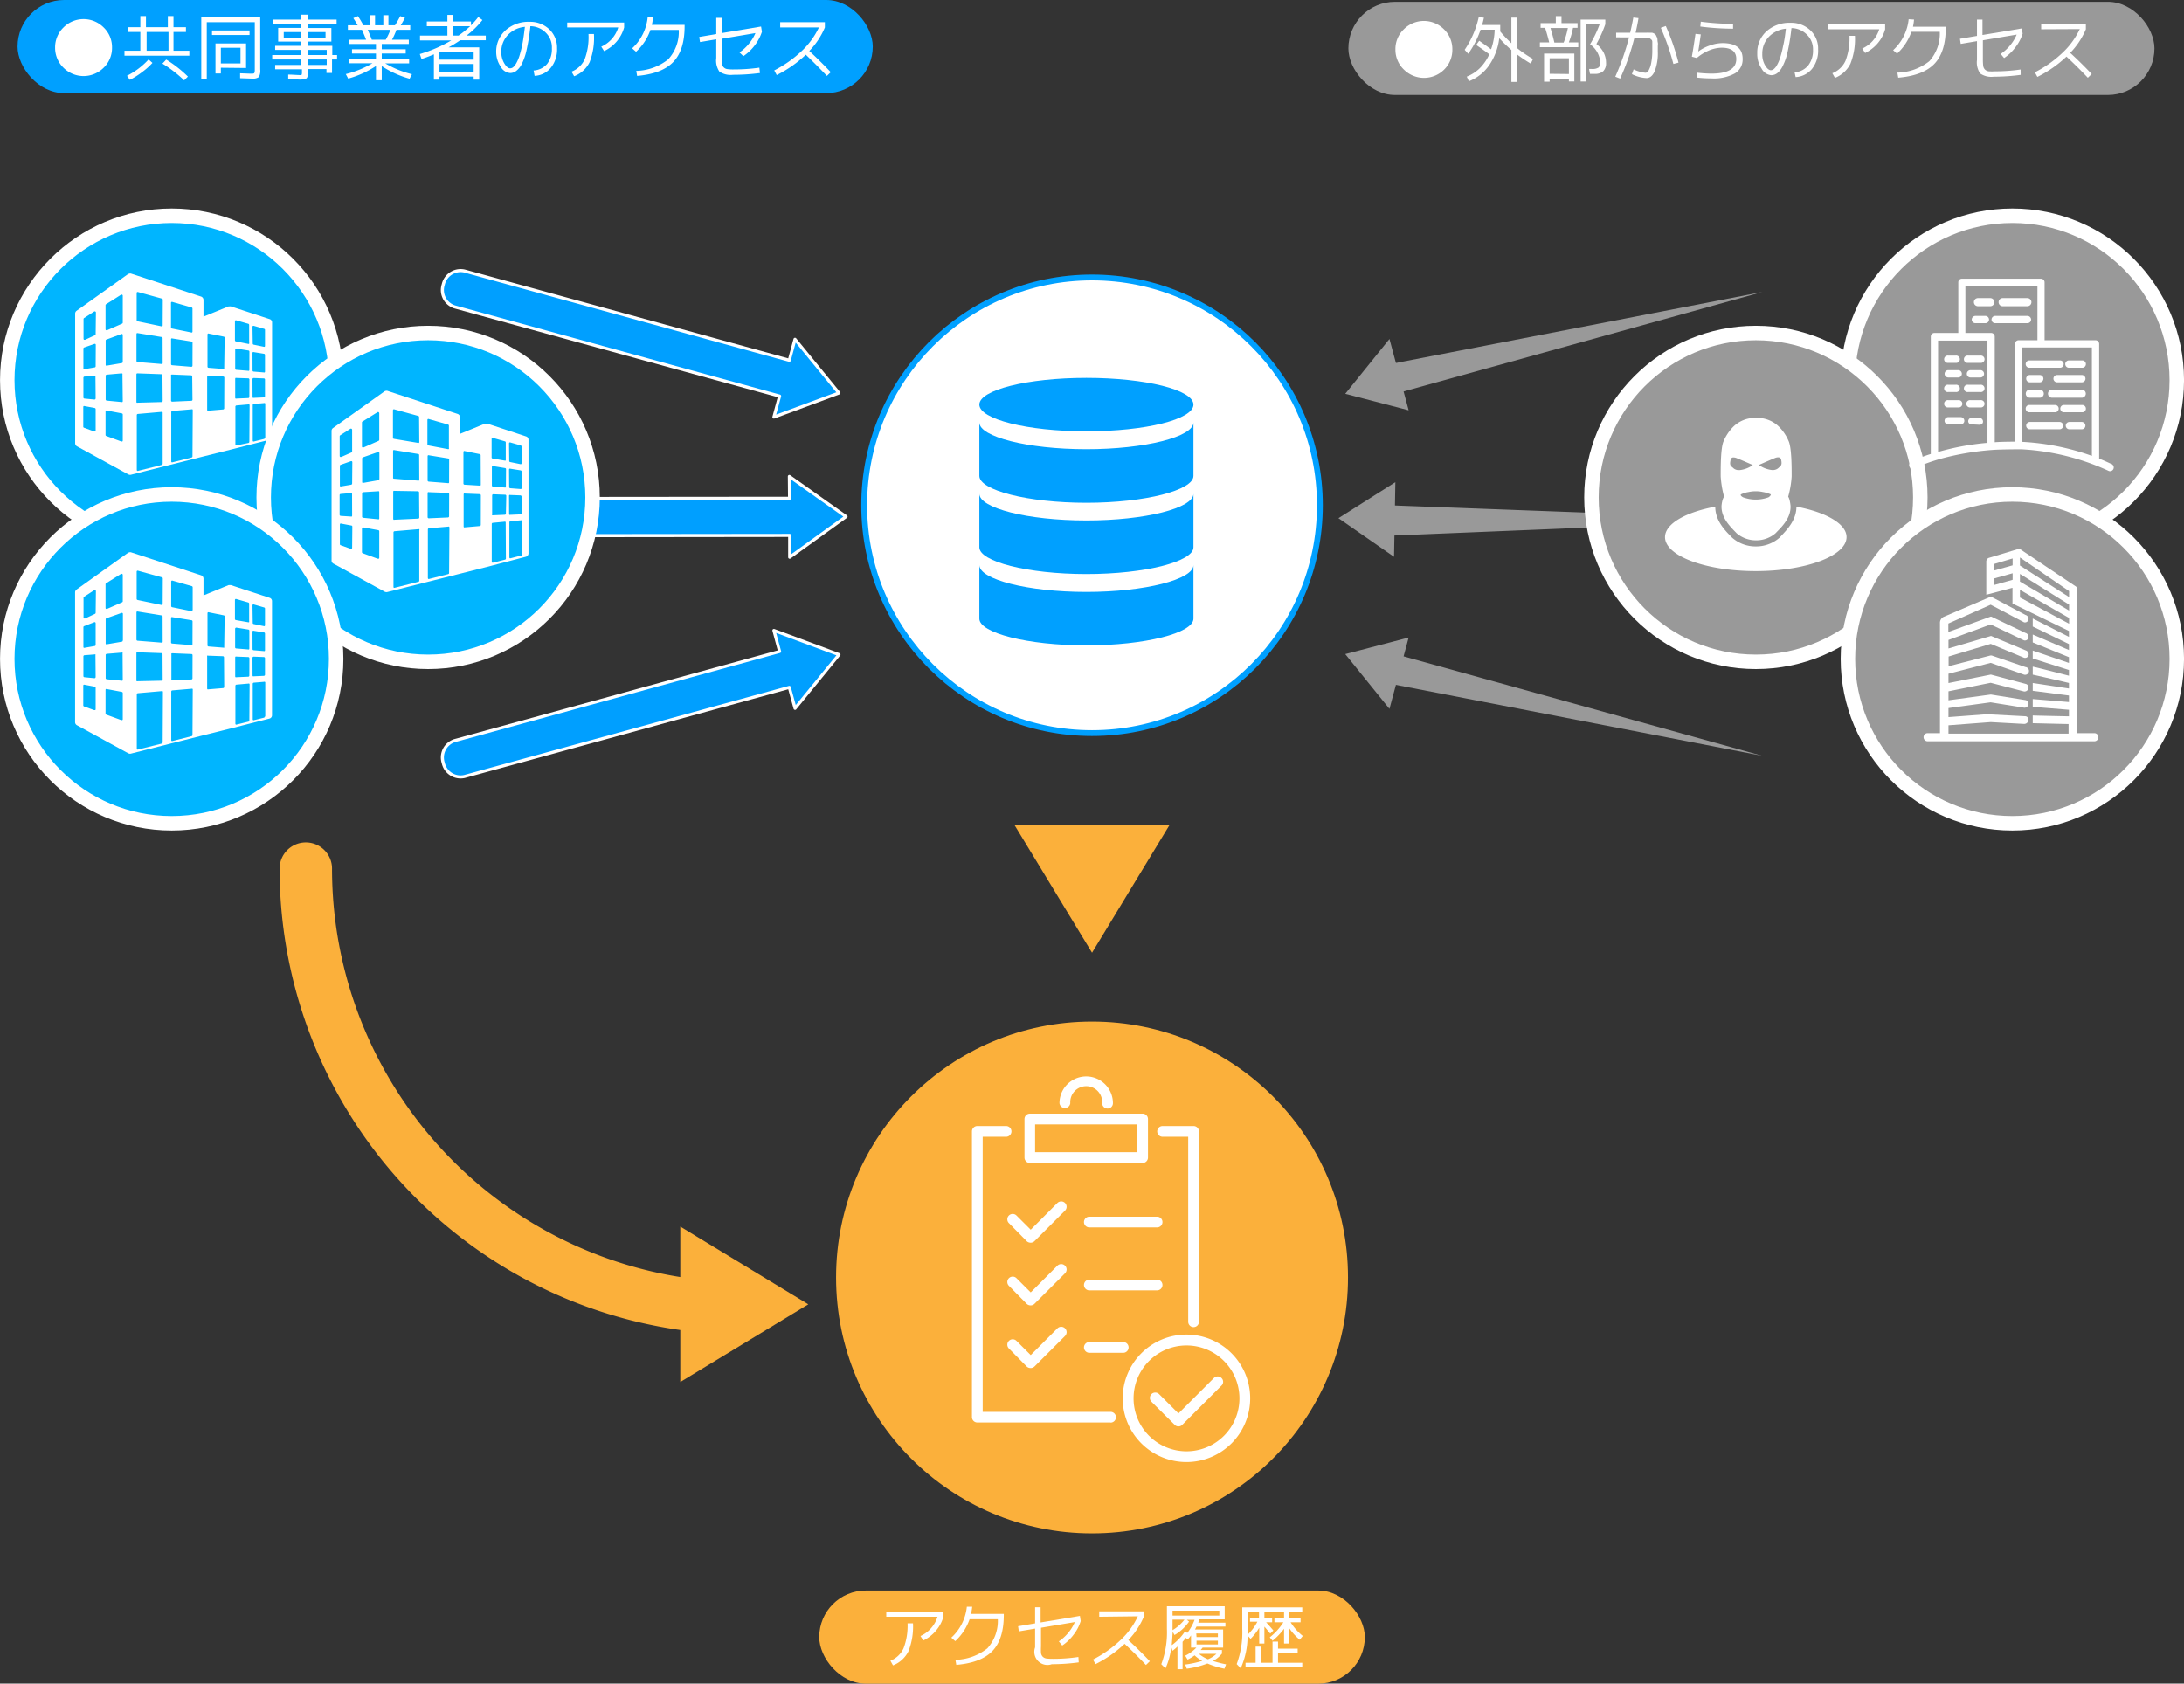 <?xml version="1.0" encoding="utf-8"?><svg xmlns="http://www.w3.org/2000/svg" viewBox="0 0 333.37 257.03"><rect x="0" y="0" width="333.37" height="257.03" fill="#333333" stroke="none"/><defs><style>.cls-1{fill:#009fff;stroke-linejoin:round;stroke-width:0.47px;}.cls-1,.cls-5,.cls-8{stroke:#fff;}.cls-2{fill:#fbb03b;}.cls-3,.cls-6{fill:#fff;}.cls-4,.cls-8{fill:#999;}.cls-5{fill:#00b5ff;}.cls-5,.cls-6,.cls-8,.cls-9{stroke-miterlimit:10;}.cls-5,.cls-8{stroke-width:2.21px;}.cls-6{stroke:#00a0ff;stroke-width:0.89px;}.cls-7{fill:#00a0ff;}.cls-9{fill:none;stroke:#fbb03b;stroke-linecap:round;stroke-width:8px;}</style></defs><title>pic-product-05</title><g id="レイヤー_2" data-name="レイヤー 2"><g id="レイヤー_1-2" data-name="レイヤー 1"><path class="cls-1" d="M120.52,76.07l-51.44.05A2.72,2.72,0,0,0,66.52,79h0A2.72,2.72,0,0,0,69.1,81.8l51.44-.06v3.33l8.6-6.2-8.65-6.13Z"/><circle class="cls-2" cx="166.69" cy="195.03" r="39.07"/><rect class="cls-2" x="125.05" y="242.82" width="83.28" height="14.22" rx="7.11"/><path class="cls-3" d="M135.28,246.83v-.75H144v.75a5.52,5.52,0,0,1-1.13,2.12,5.81,5.81,0,0,1-1.93,1.5l-.44-.68a4.75,4.75,0,0,0,2.6-2.94Zm3.25,1h.83a10.23,10.23,0,0,1-.69,4.26,4.45,4.45,0,0,1-2.36,2.16l-.4-.71a3.69,3.69,0,0,0,2-1.88A9.57,9.57,0,0,0,138.53,247.87Z"/><path class="cls-3" d="M152.31,247.21H148a8.24,8.24,0,0,1-2.19,3.34l-.6-.53a7.41,7.41,0,0,0,2.37-4.72l.82,0a9.5,9.5,0,0,1-.18,1.09h5v.19c0,2.44-.58,4.27-1.73,5.47s-3,1.91-5.52,2.12l-.13-.77a8.1,8.1,0,0,0,4.87-1.75A6.24,6.24,0,0,0,152.31,247.21Z"/><path class="cls-3" d="M164.66,253.79a31.06,31.06,0,0,1-4.11.28A2,2,0,0,1,158,251.5v-2.86l-2.48.42-.12-.78,2.6-.44v-2.46h.84v2.32l6-1,.12.79a6.43,6.43,0,0,1-1.08,2.07,7,7,0,0,1-1.74,1.66l-.52-.63a6.86,6.86,0,0,0,1.44-1.31,6.48,6.48,0,0,0,1-1.64l-5.16.87v2.85a8.65,8.65,0,0,0,0,1,1,1,0,0,0,.27.57,1,1,0,0,0,.56.27,8.16,8.16,0,0,0,1,.05,26.06,26.06,0,0,0,3.88-.28Z"/><path class="cls-3" d="M167.79,246.83V246h6.82v.79a11.91,11.91,0,0,1-2.38,3.6q1.61,1.47,3.28,3.23l-.59.57q-1.6-1.69-3.26-3.23a18.28,18.28,0,0,1-4.44,3.1l-.38-.7a18.12,18.12,0,0,0,4.23-3,11.69,11.69,0,0,0,2.61-3.6Z"/><path class="cls-3" d="M177.9,254.71l-.64-.64a13.81,13.81,0,0,0,.86-5.37v-3.47h8.82v2h-3.85c-.05.15-.11.32-.19.5h4.15v.6h-4.41l-.23.44h4.29v2.77h-3.13a3.94,3.94,0,0,1-.3.36h3.25v.55a4.48,4.48,0,0,1-1.37,1.13,18.07,18.07,0,0,0,2,.51l-.25.67a12.93,12.93,0,0,1-2.6-.8,13.57,13.57,0,0,1-3.15.8l-.24-.64a15,15,0,0,0,2.6-.56,5,5,0,0,1-1.16-.84,6.66,6.66,0,0,1-1.07.65l-.37-.6a5.66,5.66,0,0,0,1.7-1.23h-.81v-1.86c-.15.2-.32.41-.51.62l-.29-.25a5.9,5.9,0,0,1-.49.6v4.19h-.78v-3.47a4.46,4.46,0,0,1-.76.65l-.19-.59A10.21,10.21,0,0,1,177.9,254.71Zm1-3.57a8.13,8.13,0,0,0,2-2.11l.33.27a7.55,7.55,0,0,0,1.11-2h-1.17l.33.27a6.94,6.94,0,0,1-2.22,2.05l-.28-.51v.14C178.94,250,178.91,250.61,178.86,251.14Zm.08-4.49h7.14v-.76h-7.14Zm0,.62v1.61a6.62,6.62,0,0,0,1.82-1.61Zm3.66,2.66h3.26v-.55H182.6Zm0,.55v.58h3.26v-.58Zm1.76,2.83a4.34,4.34,0,0,0,1.28-.82H183A5.52,5.52,0,0,0,184.36,253.31Z"/><path class="cls-3" d="M190.43,249.69a12,12,0,0,1-1.05,5l-.61-.64a13.83,13.83,0,0,0,.85-5.37v-3.28h9.16v.69h-2V247h1.74v.67H197a8.39,8.39,0,0,0,1.86,2.09l-.47.58a8.84,8.84,0,0,1-1.57-1.72v2.3H196v-2.26a10.32,10.32,0,0,1-1.75,1.83l-.43-.52a9.34,9.34,0,0,0,2.08-2.3h-1.37V247H196v-.85H193V247h1.18v.67h-.92q.48.51,1.11,1.26l-.48.47c-.38-.46-.67-.81-.89-1.06v2.58h-.79v-2.41a8.44,8.44,0,0,1-1.32,1.69Zm8.35,4.16v.7h-8.66v-.7h1.54v-2.46h.82v2.46h1.76v-3.23h.84v1.08h3v.68h-3v1.47Zm-8.35-4.27a7.62,7.62,0,0,0,1.5-2H190.8V247h1.38v-.85h-1.74v3.11a1.31,1.31,0,0,1,0,.17Z"/><polygon class="cls-2" points="166.69 145.45 178.55 125.9 154.82 125.9 166.69 145.45"/><polygon class="cls-2" points="123.38 199.13 103.84 187.26 103.84 210.99 123.38 199.13"/><path class="cls-3" d="M169.06,169.24a.82.82,0,0,1-.82-.82,2.44,2.44,0,1,0-4.87,0,.83.83,0,0,1-1.65,0,4.08,4.08,0,0,1,8.16,0A.81.81,0,0,1,169.06,169.24Z"/><path class="cls-3" d="M174.41,177.55H157.2a.83.83,0,0,1-.82-.83v-5.88a.82.82,0,0,1,.82-.82h17.21a.82.82,0,0,1,.82.82v5.88A.83.83,0,0,1,174.41,177.55ZM158,175.9h15.57v-4.24H158Z"/><path class="cls-3" d="M169.52,217.17H149.18a.82.82,0,0,1-.82-.82V172.73a.82.82,0,0,1,.82-.82h4.39a.82.82,0,1,1,0,1.64H150v42h19.52a.82.82,0,0,1,0,1.64Z"/><path class="cls-3" d="M182.19,202.61a.82.82,0,0,1-.82-.82V173.55h-3.91a.82.82,0,0,1,0-1.64h4.73a.82.82,0,0,1,.82.82v29.06A.82.82,0,0,1,182.19,202.61Z"/><path class="cls-3" d="M157.3,189.72a.86.86,0,0,1-.59-.24L154,186.73a.82.82,0,0,1,1.16-1.16l2.17,2.17,4.07-4.08a.83.83,0,0,1,1.17,0,.82.82,0,0,1,0,1.16l-4.66,4.66A.82.82,0,0,1,157.3,189.72Z"/><path class="cls-3" d="M157.3,199.29a.86.86,0,0,1-.59-.24L154,196.3a.82.82,0,0,1,1.16-1.16l2.17,2.17,4.07-4.08a.83.83,0,0,1,1.17,0,.82.82,0,0,1,0,1.16l-4.66,4.66A.82.82,0,0,1,157.3,199.29Z"/><path class="cls-3" d="M157.3,208.86a.86.86,0,0,1-.59-.24L154,205.87a.82.82,0,0,1,1.16-1.16l2.17,2.17,4.07-4.08a.83.83,0,0,1,1.17,0,.82.82,0,0,1,0,1.16l-4.66,4.66A.82.82,0,0,1,157.3,208.86Z"/><path class="cls-3" d="M176.62,187.39H166.28a.82.82,0,0,1,0-1.64h10.34a.82.82,0,0,1,0,1.64Z"/><path class="cls-3" d="M176.62,197H166.28a.82.82,0,0,1,0-1.64h10.34a.82.82,0,1,1,0,1.64Z"/><path class="cls-3" d="M171.45,206.53h-5.17a.82.82,0,0,1,0-1.64h5.17a.82.82,0,0,1,0,1.64Z"/><path class="cls-3" d="M181.11,223.21a9.73,9.73,0,1,1,9.72-9.72A9.73,9.73,0,0,1,181.11,223.21Zm0-17.8a8.08,8.08,0,1,0,8.08,8.08A8.08,8.08,0,0,0,181.11,205.41Z"/><path class="cls-3" d="M179.88,217.77a.79.79,0,0,1-.58-.25L175.76,214a.82.82,0,0,1,0-1.16.83.83,0,0,1,1.17,0l2.95,2.95,5.41-5.41a.82.82,0,0,1,1.16,0,.8.8,0,0,1,0,1.16l-6,6A.79.79,0,0,1,179.88,217.77Z"/><rect class="cls-4" x="205.82" y="0.28" width="123.04" height="14.22" rx="7.11"/><path class="cls-3" d="M220.44,10.62a4.36,4.36,0,0,1-6.15,0A4.19,4.19,0,0,1,213,7.55a4.17,4.17,0,0,1,1.27-3.07,4.33,4.33,0,0,1,6.15,0,4.21,4.21,0,0,1,1.27,3.07A4.23,4.23,0,0,1,220.44,10.62Z"/><path class="cls-3" d="M227.33,8.29c-.74-.57-1.39-1-2-1.43l.46-.64c.38.26,1,.7,1.81,1.31a9.67,9.67,0,0,0,.55-3H226a13.87,13.87,0,0,1-1.89,3.68l-.54-.61a14.33,14.33,0,0,0,2.15-5l.79.11c-.09.4-.18.77-.28,1.1H229c0,.35,0,.7,0,1A20.85,20.85,0,0,0,230.7,6.6V2.69h.87V7.34A18.42,18.42,0,0,0,234,9l-.34.71a21.69,21.69,0,0,1-2.09-1.4v4.2h-.87V7.63a22.13,22.13,0,0,1-1.85-1.8A9.18,9.18,0,0,1,227.28,10a6.71,6.71,0,0,1-3.07,2.41l-.32-.71a6.11,6.11,0,0,0,2-1.3A7.19,7.19,0,0,0,227.33,8.29Z"/><path class="cls-3" d="M235.05,7.2V6.47h1.42c-.18-.75-.39-1.49-.62-2.22h-.69V3.53h2.32V2.46h.87V3.53h2.45v.72h-.69a13,13,0,0,1-.64,2.22h1.44V7.2ZM236.54,12v.47h-.85V8.18h4.62v4.26h-.83V12Zm2.94-.7V8.89h-2.94v2.38Zm-.8-4.8a12.82,12.82,0,0,0,.64-2.22h-2.65c.22.72.42,1.46.59,2.22Zm5,.22A4,4,0,0,1,244.77,8a3.45,3.45,0,0,1,.38,1.56,1.72,1.72,0,0,1-.43,1.31,1.89,1.89,0,0,1-1.33.41h-.69l-.14-.75H243a1.73,1.73,0,0,0,1-.22.93.93,0,0,0,.27-.77,3.69,3.69,0,0,0-1.56-2.78,17.65,17.65,0,0,0,1.47-3.07h-2.09v8.76h-.82V3h3.77v.7A18.31,18.31,0,0,1,243.69,6.69Z"/><path class="cls-3" d="M246.69,5.7V5h2.14c.21-.9.37-1.67.48-2.32l.79.09c-.1.65-.25,1.39-.44,2.23h1.62a3,3,0,0,1,.5,0l.41,0a1.17,1.17,0,0,1,.3.12,1.3,1.3,0,0,1,.22.17,1.07,1.07,0,0,1,.14.27A1.11,1.11,0,0,1,253,6c0,.11,0,.27.05.49s0,.42,0,.59v.75a7.7,7.7,0,0,1-.49,3.09q-.48,1-1.23,1a5.49,5.49,0,0,1-2.23-.6l.26-.73a5.31,5.31,0,0,0,1.81.52c.17,0,.32-.11.47-.34a3.61,3.61,0,0,0,.4-1.15,9.88,9.88,0,0,0,.17-2V7.14c0-.12,0-.26,0-.42s0-.28,0-.34a.69.69,0,0,0-.06-.25A1.18,1.18,0,0,0,252,6s-.06-.07-.13-.12a.36.36,0,0,0-.17-.08l-.24,0-.3,0h-1.69A35.77,35.77,0,0,1,247.3,12l-.74-.29a38.39,38.39,0,0,0,2.1-6Zm6.82-1.45.76-.28a36.35,36.35,0,0,1,1.94,5.59l-.78.2A37,37,0,0,0,253.51,4.25Z"/><path class="cls-3" d="M259.61,5.25c-.15,1.08-.28,2-.39,2.62h0A6.24,6.24,0,0,1,261,6.94a5.88,5.88,0,0,1,1.93-.36C265,6.58,266,7.4,266,9a2.46,2.46,0,0,1-1.19,2.21,6.72,6.72,0,0,1-3.57.76,19.91,19.91,0,0,1-2.26-.13l0-.75a21.2,21.2,0,0,0,2.22.15q3.83,0,3.83-2.24c0-1.15-.75-1.72-2.26-1.72a5.3,5.3,0,0,0-1.93.43A7.09,7.09,0,0,0,259,8.85l-.75-.2c.19-1.06.37-2.22.55-3.48Zm0-1.94a38.38,38.38,0,0,0,4.93.33v.74a38.82,38.82,0,0,1-5-.33Z"/><path class="cls-3" d="M273.93,11.05A3,3,0,0,0,276,10a3.68,3.68,0,0,0,.74-2.4,3.1,3.1,0,0,0-.93-2.31,3.35,3.35,0,0,0-2.36-1,31.65,31.65,0,0,1-.58,3.6,8.81,8.81,0,0,1-.77,2.23,3.12,3.12,0,0,1-.83,1.06,1.53,1.53,0,0,1-.91.3,1.83,1.83,0,0,1-1.46-1,3.94,3.94,0,0,1-.67-2.34,4.35,4.35,0,0,1,1.42-3.37,5.24,5.24,0,0,1,3.68-1.29,4.22,4.22,0,0,1,3,1.14,3.82,3.82,0,0,1,1.19,2.89,4.5,4.5,0,0,1-.93,3,3.46,3.46,0,0,1-2.5,1.26ZM272.6,4.38A4.13,4.13,0,0,0,270,5.62a3.69,3.69,0,0,0-1,2.61,3.26,3.26,0,0,0,.44,1.76c.29.48.58.73.88.73a.74.74,0,0,0,.41-.15,2,2,0,0,0,.48-.58,5.77,5.77,0,0,0,.49-1.1,14.5,14.5,0,0,0,.47-1.84C272.36,6.28,272.49,5.39,272.6,4.38Z"/><path class="cls-3" d="M279.06,4.47V3.72h8.69v.75a5.63,5.63,0,0,1-1.12,2.12,6,6,0,0,1-1.93,1.5l-.44-.68a4.76,4.76,0,0,0,2.59-2.94Zm3.25,1h.83a10.23,10.23,0,0,1-.69,4.26,4.45,4.45,0,0,1-2.36,2.16l-.4-.71a3.69,3.69,0,0,0,2-1.88A9.6,9.6,0,0,0,282.31,5.51Z"/><path class="cls-3" d="M296.09,4.85h-4.33a8.24,8.24,0,0,1-2.19,3.34l-.6-.53a7.41,7.41,0,0,0,2.37-4.72l.82.05A7.72,7.72,0,0,1,292,4.08h5v.19c0,2.44-.58,4.27-1.73,5.47s-3,1.91-5.52,2.12l-.13-.77a8.1,8.1,0,0,0,4.87-1.75A6.26,6.26,0,0,0,296.09,4.85Z"/><path class="cls-3" d="M308.44,11.43a31.06,31.06,0,0,1-4.11.28,3,3,0,0,1-2.07-.49,3,3,0,0,1-.49-2.08V6.28l-2.48.42-.12-.78,2.6-.44V3h.84V5.34l6-1,.13.79a6.66,6.66,0,0,1-1.09,2.07,7,7,0,0,1-1.74,1.66l-.52-.63a6.63,6.63,0,0,0,1.44-1.31,6.48,6.48,0,0,0,1-1.64l-5.16.87V9a8.65,8.65,0,0,0,.05,1.05,1,1,0,0,0,.27.57,1.05,1.05,0,0,0,.56.27,8.16,8.16,0,0,0,1,0,27.47,27.47,0,0,0,3.88-.28Z"/><path class="cls-3" d="M311.57,4.47V3.68h6.82v.79A11.73,11.73,0,0,1,316,8.07q1.61,1.47,3.28,3.23l-.59.57q-1.6-1.69-3.26-3.23a18.28,18.28,0,0,1-4.44,3.1l-.38-.7a18.21,18.21,0,0,0,4.23-3,11.9,11.9,0,0,0,2.62-3.6Z"/><circle class="cls-5" cx="26.21" cy="58.04" r="25.1"/><path class="cls-3" d="M41.16,48.72l-5.91-1.94a.5.5,0,0,0-.18,0,.8.8,0,0,0-.18,0l-3.83,1.56V45.79a.55.55,0,0,0-.36-.51L20,41.77a.51.51,0,0,0-.24,0,.61.61,0,0,0-.24.09l-7.82,5.58a.54.54,0,0,0-.23.43V67.67a.54.54,0,0,0,.28.47l7.83,4.29a.78.78,0,0,0,.19.06.58.58,0,0,0,.19,0l10.71-2.71,4.56-1.14,5.9-1.5a.52.52,0,0,0,.4-.51V49.23a.52.52,0,0,0-.36-.51Zm-26.56,17a.17.17,0,0,1-.07.15.19.19,0,0,1-.1,0h-.07l-1.54-.57a.16.16,0,0,1-.11-.16v-3a.18.18,0,0,1,.06-.14.2.2,0,0,1,.15,0l1.54.29a.18.18,0,0,1,.14.18Zm0-4.9a.19.19,0,0,1-.17.18h0l-1.54-.15a.18.18,0,0,1-.16-.18v-3a.18.18,0,0,1,.16-.18l1.54-.12a.18.18,0,0,1,.14,0,.21.21,0,0,1,0,.13Zm0-4.9a.17.17,0,0,1-.14.17l-1.55.27h0a.16.16,0,0,1-.12,0,.18.18,0,0,1-.06-.14v-3a.18.18,0,0,1,.11-.17l1.55-.54a.18.18,0,0,1,.16,0,.18.18,0,0,1,.07.15Zm0-4.91a.17.17,0,0,1-.1.16L13,51.87h-.07l-.1,0a.19.19,0,0,1-.08-.16v-3a.19.19,0,0,1,.08-.15l1.54-1a.19.19,0,0,1,.18,0,.16.16,0,0,1,.09.15Zm4.14,16.24a.18.18,0,0,1-.07.15l-.1,0-.06,0-2.29-.84a.16.16,0,0,1-.11-.16V62.81a.16.16,0,0,1,.06-.13.17.17,0,0,1,.15,0l2.28.43a.18.18,0,0,1,.14.17Zm0-6a.19.19,0,0,1-.06.13.15.15,0,0,1-.11,0h0l-2.28-.22a.18.18,0,0,1-.16-.18v-3.6a.18.18,0,0,1,.16-.18L18.55,57a.24.24,0,0,1,.14.05.19.19,0,0,1,0,.13Zm0-6a.18.18,0,0,1-.14.18l-2.29.39h0a.16.16,0,0,1-.12,0,.16.16,0,0,1-.06-.13V52a.16.16,0,0,1,.11-.16L18.51,51a.18.18,0,0,1,.16,0,.17.17,0,0,1,.07.15v4Zm0-6a.18.18,0,0,1-.1.16l-2.29,1-.06,0a.17.17,0,0,1-.1,0,.18.18,0,0,1-.08-.15V46.6a.18.18,0,0,1,.08-.15L18.47,45a.19.19,0,0,1,.18,0,.16.16,0,0,1,.09.15Zm6.09,21.55a.2.2,0,0,1-.14.18l-3.63.91h0a.21.21,0,0,1-.11,0,.19.19,0,0,1-.07-.14V63.38A.18.18,0,0,1,21,63.2l3.64-.32a.19.19,0,0,1,.13,0,.16.16,0,0,1,.06.13Zm0-9.6a.18.18,0,0,1-.17.18L21,61.48h0a.24.24,0,0,1-.13,0,.18.18,0,0,1-.05-.12V57.16a.21.21,0,0,1,.05-.13A.18.18,0,0,1,21,57l3.63.13a.19.19,0,0,1,.17.18Zm0-5.76a.16.16,0,0,1-.06.13.16.16,0,0,1-.12,0h0L21,55.27a.18.18,0,0,1-.17-.18V51a.25.25,0,0,1,.06-.14.26.26,0,0,1,.15,0l3.63.59a.18.18,0,0,1,.15.18Zm0-5.76a.17.17,0,0,1-.07.14.2.2,0,0,1-.11,0h0L21,49.05a.18.18,0,0,1-.14-.17V44.73a.19.19,0,0,1,.07-.14.22.22,0,0,1,.16,0l3.63,1a.18.18,0,0,1,.13.16Zm4.55,20a.18.18,0,0,1-.14.17l-2.92.73h0a.15.15,0,0,1-.11,0,.17.17,0,0,1-.07-.14V62.92a.18.18,0,0,1,.16-.18l2.93-.25a.16.16,0,0,1,.14,0,.15.15,0,0,1,.05.13Zm0-8.67a.17.17,0,0,1-.17.18l-2.92.13h0a.17.17,0,0,1-.18-.17V57.36a.17.17,0,0,1,0-.12.18.18,0,0,1,.13-.06l2.93.12a.17.17,0,0,1,.17.17Zm0-5.19a.19.19,0,0,1-.05.13.21.21,0,0,1-.13.05h0l-2.93-.24a.17.17,0,0,1-.16-.17V51.8a.16.16,0,0,1,.06-.13.15.15,0,0,1,.14,0l2.93.47a.18.18,0,0,1,.15.18Zm0-5.2a.17.17,0,0,1-.06.14.16.16,0,0,1-.12,0h0l-2.93-.6A.18.18,0,0,1,26.1,50V46.24a.19.19,0,0,1,.07-.14.2.2,0,0,1,.15,0l2.94.84a.17.17,0,0,1,.12.17v3.46Zm4.84,11.71a.18.18,0,0,1-.16.18l-2.27.19h0a.15.15,0,0,1-.11,0,.18.18,0,0,1-.06-.13V57.57a.17.17,0,0,1,.18-.18l2.28.09a.17.17,0,0,1,.16.18Zm0-6.12a.18.18,0,0,1,0,.12.15.15,0,0,1-.12,0h0l-2.27-.18a.18.18,0,0,1-.16-.18V51.07a.17.17,0,0,1,.07-.14.17.17,0,0,1,.14,0l2.27.46a.17.17,0,0,1,.14.17Zm4.32-6.32a.19.19,0,0,1,.07-.14.22.22,0,0,1,.16,0l1.55.45a.17.17,0,0,1,.13.17V52.8a.17.17,0,0,1-.07.14.15.15,0,0,1-.11,0h0l-1.55-.32a.18.18,0,0,1-.14-.17Zm0,4a.15.15,0,0,1,.07-.13.14.14,0,0,1,.14,0l1.55.25a.19.19,0,0,1,.15.18v2.54a.16.16,0,0,1-.06.13.17.17,0,0,1-.12,0h0l-1.56-.13a.17.17,0,0,1-.16-.17Zm0,4a.16.16,0,0,1,.06-.13.15.15,0,0,1,.13-.05l1.55.06a.18.18,0,0,1,.17.17v2.55a.18.18,0,0,1-.17.18l-1.55.07h0a.17.17,0,0,1-.12,0,.18.18,0,0,1-.06-.13Zm-.48,9.57a.19.19,0,0,1-.14.17L36.11,68h0A.21.21,0,0,1,36,68a.17.17,0,0,1-.07-.14V62.08a.18.18,0,0,1,.17-.18l1.81-.16a.17.17,0,0,1,.13,0,.16.16,0,0,1,.06.13Zm0-6.86a.17.17,0,0,1-.17.17l-1.81.08h0a.16.16,0,0,1-.12,0,.18.18,0,0,1-.06-.13v-2.9a.16.16,0,0,1,.06-.12.15.15,0,0,1,.12,0l1.82.06a.19.19,0,0,1,.17.18Zm0-4.12a.16.16,0,0,1-.06.13.18.18,0,0,1-.12,0h0l-1.81-.15a.17.17,0,0,1-.17-.17V53.4a.18.18,0,0,1,.21-.18l1.81.29a.18.18,0,0,1,.15.18Zm0-4.12a.17.17,0,0,1-.07.14.15.15,0,0,1-.11,0h0L36,52.12a.18.18,0,0,1-.14-.17v-2.9a.19.19,0,0,1,.07-.14.22.22,0,0,1,.16,0l1.81.52a.18.18,0,0,1,.13.17v2.74ZM40.37,67l-1.61.4h0a.15.15,0,0,1-.11,0,.17.17,0,0,1-.07-.14V61.85a.18.18,0,0,1,.16-.18l1.56-.13a.16.16,0,0,1,.13,0,.16.16,0,0,1,.06.13l0,5.08a.17.17,0,0,1-.13.17Z"/><circle class="cls-5" cx="65.35" cy="75.94" r="25.1"/><path class="cls-3" d="M80.3,66.63l-5.9-1.95a.47.47,0,0,0-.19,0,.45.45,0,0,0-.18,0l-3.82,1.56V63.69a.53.53,0,0,0-.37-.5L59.13,59.67a.45.45,0,0,0-.23,0,.48.48,0,0,0-.24.1l-7.83,5.58a.53.53,0,0,0-.22.43V85.58a.52.52,0,0,0,.27.46l7.83,4.29a.47.47,0,0,0,.19.06.42.42,0,0,0,.2,0l10.71-2.7,4.55-1.15L80.27,85a.54.54,0,0,0,.4-.52V67.13a.53.53,0,0,0-.37-.5Zm-26.55,17a.19.19,0,0,1-.08.15.19.19,0,0,1-.1,0h-.06L52,83.24a.18.18,0,0,1-.12-.17v-3a.2.2,0,0,1,.06-.13.17.17,0,0,1,.15,0l1.54.29a.16.16,0,0,1,.15.17Zm0-4.91a.22.22,0,0,1-.06.14.17.17,0,0,1-.12,0h0L52,78.76a.18.18,0,0,1-.16-.18v-3a.17.17,0,0,1,.16-.17l1.55-.13a.18.18,0,0,1,.13,0,.2.2,0,0,1,.06.13Zm0-4.9a.19.19,0,0,1-.15.18l-1.54.26h0a.19.19,0,0,1-.12,0,.16.16,0,0,1-.06-.13v-3a.17.17,0,0,1,.12-.17l1.54-.54a.18.18,0,0,1,.16,0,.16.16,0,0,1,.08.14Zm0-4.9a.17.17,0,0,1-.11.16l-1.54.68-.07,0a.17.17,0,0,1-.1,0,.19.19,0,0,1-.08-.15v-3a.18.18,0,0,1,.08-.15l1.55-1a.19.19,0,0,1,.18,0,.2.2,0,0,1,.09.16Zm4.14,16.23a.19.19,0,0,1-.08.15.17.17,0,0,1-.1,0h-.06l-2.28-.84a.18.18,0,0,1-.12-.17v-3.6a.17.17,0,0,1,.21-.17l2.29.42a.18.18,0,0,1,.14.18Zm0-6a.16.16,0,0,1-.06.13.18.18,0,0,1-.12,0h0l-2.28-.23a.17.17,0,0,1-.16-.17V75.31a.17.17,0,0,1,.16-.17L57.7,75a.16.16,0,0,1,.13,0,.18.18,0,0,1,.06.13Zm0-6a.18.18,0,0,1-.15.17l-2.28.4h0a.21.21,0,0,1-.12,0,.16.16,0,0,1-.06-.13v-3.6a.18.18,0,0,1,.12-.17l2.28-.8a.17.17,0,0,1,.23.16v4Zm0-6a.18.18,0,0,1-.11.16l-2.28,1a.1.1,0,0,1-.07,0,.17.17,0,0,1-.1,0,.16.16,0,0,1-.08-.15V64.5a.16.16,0,0,1,.09-.15l2.28-1.42a.17.17,0,0,1,.18,0,.2.2,0,0,1,.09.16ZM64,88.65a.17.17,0,0,1-.13.17l-3.64.92h0l-.11,0a.2.2,0,0,1-.06-.14V81.28a.18.18,0,0,1,.16-.18l3.63-.31a.15.15,0,0,1,.13,0A.16.16,0,0,1,64,81ZM64,79a.17.17,0,0,1-.17.18l-3.63.17h0a.18.18,0,0,1-.12,0,.22.22,0,0,1-.06-.13V75.07a.2.2,0,0,1,.06-.13.19.19,0,0,1,.13,0L63.8,75a.18.18,0,0,1,.17.17Zm0-5.76a.2.2,0,0,1-.06.14.21.21,0,0,1-.11,0h0l-3.63-.29A.18.18,0,0,1,60,73V68.85a.16.16,0,0,1,.06-.13.15.15,0,0,1,.14,0l3.63.59a.16.16,0,0,1,.15.17Zm0-5.76a.18.18,0,0,1-.06.14.17.17,0,0,1-.11,0h0L60.13,67a.17.17,0,0,1-.15-.17V62.64a.17.17,0,0,1,.07-.14.16.16,0,0,1,.16,0l3.63,1a.17.17,0,0,1,.13.17Zm4.55,20a.18.18,0,0,1-.13.17l-2.93.74h0a.2.2,0,0,1-.11,0,.21.21,0,0,1-.07-.14V80.83a.18.18,0,0,1,.17-.18l2.93-.25a.16.16,0,0,1,.13,0,.18.18,0,0,1,.06.13Zm0-8.66a.18.18,0,0,1-.17.18l-2.93.13h0a.17.17,0,0,1-.12-.05.16.16,0,0,1-.06-.13V75.26a.16.16,0,0,1,.06-.12.15.15,0,0,1,.13,0l2.93.11a.18.18,0,0,1,.17.18Zm0-5.2a.18.18,0,0,1-.06.14.17.17,0,0,1-.12,0h0l-2.93-.23a.18.18,0,0,1-.17-.18v-3.7a.22.22,0,0,1,.06-.14.21.21,0,0,1,.15,0l2.93.48a.18.18,0,0,1,.15.17Zm0-5.19a.19.19,0,0,1-.07.14.21.21,0,0,1-.11,0h0L65.38,68a.18.18,0,0,1-.14-.18v-3.7a.17.17,0,0,1,.07-.14.16.16,0,0,1,.16,0l2.93.84a.17.17,0,0,1,.12.17v3.46Zm4.84,11.7a.18.18,0,0,1-.16.18l-2.28.2h0a.18.18,0,0,1-.12,0,.16.16,0,0,1-.06-.13V75.48a.16.16,0,0,1,.06-.13.19.19,0,0,1,.13,0l2.27.09a.18.18,0,0,1,.17.17Zm0-6.12a.16.16,0,0,1-.06.13.18.18,0,0,1-.12,0h0L70.9,74a.18.18,0,0,1-.16-.18V69a.17.17,0,0,1,.07-.13.16.16,0,0,1,.15,0l2.27.46a.18.18,0,0,1,.14.18Zm4.31-6.31a.17.17,0,0,1,.07-.14.16.16,0,0,1,.16,0l1.55.44a.19.19,0,0,1,.13.17v2.55a.2.2,0,0,1-.06.14.24.24,0,0,1-.12,0h0l-1.56-.32a.16.16,0,0,1-.14-.17Zm0,4a.21.21,0,0,1,.07-.14.17.17,0,0,1,.14,0l1.56.25a.16.16,0,0,1,.14.17v2.55a.19.19,0,0,1-.06.13.15.15,0,0,1-.11,0h0l-1.55-.12a.18.18,0,0,1-.17-.18Zm0,4a.16.16,0,0,1,.06-.13.19.19,0,0,1,.13,0l1.55.06a.18.18,0,0,1,.17.18v2.54a.17.17,0,0,1-.17.18l-1.55.07h0a.18.18,0,0,1-.12,0,.16.16,0,0,1-.06-.12Zm-.48,9.57a.17.17,0,0,1-.13.17l-1.81.46h-.05a.15.15,0,0,1-.1,0,.17.17,0,0,1-.07-.14V80a.18.18,0,0,1,.16-.18L77,79.65a.15.15,0,0,1,.13,0,.16.16,0,0,1,.06.13Zm0-6.86a.18.18,0,0,1-.17.18l-1.81.08h0a.18.18,0,0,1-.12,0,.19.19,0,0,1,0-.13V75.64a.17.17,0,0,1,.18-.18l1.81.07a.18.18,0,0,1,.17.18Zm0-4.11a.18.18,0,0,1-.06.13.21.21,0,0,1-.11,0h0l-1.81-.14a.18.18,0,0,1-.16-.18V71.3a.2.2,0,0,1,.06-.14.18.18,0,0,1,.14,0l1.82.3a.17.17,0,0,1,.14.17Zm0-4.12a.18.18,0,0,1-.06.14.25.25,0,0,1-.11,0h0L75.18,70a.16.16,0,0,1-.14-.17V67a.15.15,0,0,1,.07-.14.14.14,0,0,1,.15,0l1.81.52a.17.17,0,0,1,.13.17v2.74Zm2.31,14.64-1.6.41h0a.2.2,0,0,1-.11,0,.21.21,0,0,1-.07-.14V79.75a.18.18,0,0,1,.17-.18l1.55-.13a.15.15,0,0,1,.13,0,.19.19,0,0,1,.06.13l.06,5.08a.18.18,0,0,1-.14.17Z"/><circle class="cls-5" cx="26.21" cy="100.59" r="25.1"/><path class="cls-3" d="M41.16,91.27l-5.91-1.94a.5.5,0,0,0-.18,0,.8.8,0,0,0-.18,0L31.06,90.9V88.34a.55.55,0,0,0-.36-.51L20,84.32a.51.51,0,0,0-.24,0,.61.61,0,0,0-.24.09L11.69,90a.54.54,0,0,0-.23.44v19.81a.54.54,0,0,0,.28.47L19.57,115a.78.78,0,0,0,.19.06.58.58,0,0,0,.19,0l10.71-2.71,4.56-1.14,5.9-1.5a.52.52,0,0,0,.4-.51V91.78a.52.52,0,0,0-.36-.51Zm-26.56,17a.16.16,0,0,1-.07.14.19.19,0,0,1-.1,0h-.07l-1.54-.56a.18.18,0,0,1-.11-.17v-3a.18.18,0,0,1,.06-.14.2.2,0,0,1,.15,0l1.54.29a.18.18,0,0,1,.14.18Zm0-4.91a.19.19,0,0,1-.17.18h0l-1.54-.15a.18.18,0,0,1-.16-.18v-3a.18.18,0,0,1,.16-.18l1.54-.12a.18.18,0,0,1,.14,0,.21.21,0,0,1,0,.13Zm0-4.9a.17.17,0,0,1-.14.17l-1.55.27h0a.16.16,0,0,1-.12,0,.17.17,0,0,1-.06-.14v-3a.18.18,0,0,1,.11-.17L14.37,95a.18.18,0,0,1,.16,0,.18.18,0,0,1,.07.15Zm0-4.91a.17.17,0,0,1-.1.16L13,94.42h-.07l-.1,0a.19.19,0,0,1-.08-.15v-3a.19.19,0,0,1,.08-.16l1.54-1a.19.19,0,0,1,.18,0,.16.16,0,0,1,.09.15Zm4.14,16.24a.18.18,0,0,1-.07.15l-.1,0-.06,0-2.29-.84a.16.16,0,0,1-.11-.16v-3.61a.16.16,0,0,1,.06-.13.17.17,0,0,1,.15,0l2.28.43a.18.18,0,0,1,.14.17Zm0-6a.19.19,0,0,1-.06.13.15.15,0,0,1-.11,0h0l-2.28-.22a.18.18,0,0,1-.16-.18V100a.18.18,0,0,1,.16-.18l2.28-.19a.24.24,0,0,1,.14,0,.19.19,0,0,1,0,.13Zm0-6a.18.18,0,0,1-.14.18l-2.29.39h0a.16.16,0,0,1-.12,0,.16.16,0,0,1-.06-.13V94.55a.16.16,0,0,1,.11-.16l2.29-.81a.18.18,0,0,1,.16,0,.18.18,0,0,1,.07.15v4Zm0-6a.18.18,0,0,1-.1.16l-2.29,1-.06,0a.17.17,0,0,1-.1,0,.18.18,0,0,1-.08-.15v-3.6a.18.18,0,0,1,.08-.15l2.28-1.43a.19.19,0,0,1,.18,0,.17.17,0,0,1,.09.16Zm6.09,21.55a.2.2,0,0,1-.14.18l-3.63.91h0a.21.21,0,0,1-.11,0,.17.17,0,0,1-.07-.14v-8.28a.18.18,0,0,1,.16-.18l3.64-.32a.19.19,0,0,1,.13,0,.16.16,0,0,1,.06.13Zm0-9.6a.18.18,0,0,1-.17.18L21,104h0a.24.24,0,0,1-.13,0,.18.18,0,0,1-.05-.12V99.71a.21.21,0,0,1,.05-.13.18.18,0,0,1,.14,0l3.63.13a.19.19,0,0,1,.17.18Zm0-5.76a.16.16,0,0,1-.06.13.17.17,0,0,1-.12,0h0L21,97.82a.18.18,0,0,1-.17-.18V93.5a.25.25,0,0,1,.06-.14.26.26,0,0,1,.15,0l3.63.59a.18.18,0,0,1,.15.18Zm0-5.76a.17.17,0,0,1-.07.14.2.2,0,0,1-.11,0h0L21,91.6a.18.18,0,0,1-.14-.17V87.28a.21.21,0,0,1,.07-.14.22.22,0,0,1,.16,0l3.63,1a.18.18,0,0,1,.13.17Zm4.55,20a.18.18,0,0,1-.14.17l-2.92.74h0a.15.15,0,0,1-.11,0,.17.17,0,0,1-.07-.14v-7.41a.18.18,0,0,1,.16-.18l2.93-.25a.19.19,0,0,1,.14,0,.15.15,0,0,1,.05.13Zm0-8.66a.17.17,0,0,1-.17.17l-2.92.14h0a.18.18,0,0,1-.13-.06.17.17,0,0,1,0-.12V99.91a.17.17,0,0,1,0-.12.18.18,0,0,1,.13-.06l2.93.12a.17.17,0,0,1,.17.17Zm0-5.2a.19.19,0,0,1-.05.13.21.21,0,0,1-.13,0h0l-2.93-.24a.17.17,0,0,1-.16-.17V94.35a.16.16,0,0,1,.06-.13.15.15,0,0,1,.14,0l2.93.47a.18.18,0,0,1,.15.18Zm0-5.19a.16.16,0,0,1-.06.13.16.16,0,0,1-.12,0h0l-2.93-.6a.18.18,0,0,1-.14-.17V88.79a.19.19,0,0,1,.07-.14.2.2,0,0,1,.15,0l2.94.84a.19.19,0,0,1,.12.17V93.1Zm4.84,11.7a.18.18,0,0,1-.16.18l-2.27.19h0a.15.15,0,0,1-.11,0,.18.18,0,0,1-.06-.13v-4.88a.21.21,0,0,1,0-.13.16.16,0,0,1,.13,0l2.28.08a.18.18,0,0,1,.16.18Zm0-6.12a.21.21,0,0,1,0,.13.17.17,0,0,1-.12,0h0l-2.27-.18a.17.17,0,0,1-.16-.17V93.62a.17.17,0,0,1,.07-.14.17.17,0,0,1,.14,0l2.27.46a.17.17,0,0,1,.14.17Zm4.32-6.32a.21.21,0,0,1,.07-.14.22.22,0,0,1,.16,0l1.55.45a.17.17,0,0,1,.13.17v2.54a.17.17,0,0,1-.07.14.15.15,0,0,1-.11,0h0l-1.55-.32a.17.17,0,0,1-.14-.17Zm0,4a.15.15,0,0,1,.07-.13.14.14,0,0,1,.14,0l1.55.25a.19.19,0,0,1,.15.18v2.54a.16.16,0,0,1-.06.13.17.17,0,0,1-.12,0h0l-1.56-.13a.17.17,0,0,1-.16-.17Zm0,4a.16.16,0,0,1,.06-.13.15.15,0,0,1,.13-.05l1.55.06a.18.18,0,0,1,.17.17V103a.18.18,0,0,1-.17.18l-1.55.07h0a.17.17,0,0,1-.12,0,.18.18,0,0,1-.06-.13ZM38.06,110a.18.18,0,0,1-.14.17l-1.81.45h0a.15.15,0,0,1-.11,0,.17.17,0,0,1-.07-.14v-5.78a.18.18,0,0,1,.17-.18l1.81-.16a.17.17,0,0,1,.13,0,.16.16,0,0,1,.06.13Zm0-6.86a.17.17,0,0,1-.17.17l-1.81.08h0a.16.16,0,0,1-.12,0,.18.18,0,0,1-.06-.13v-2.9a.16.16,0,0,1,.06-.12.15.15,0,0,1,.12,0l1.82.07a.18.18,0,0,1,.17.17Zm0-4.12a.16.16,0,0,1-.06.13.18.18,0,0,1-.12,0h0L36.06,99a.17.17,0,0,1-.17-.17V96a.18.18,0,0,1,.21-.18l1.81.29a.18.18,0,0,1,.15.18Zm0-4.11A.17.17,0,0,1,38,95a.15.15,0,0,1-.11,0h0L36,94.67a.18.18,0,0,1-.14-.17V91.6a.19.19,0,0,1,.07-.14.22.22,0,0,1,.16,0l1.81.52a.18.18,0,0,1,.13.17v2.75Zm2.31,14.64-1.61.4h0a.15.15,0,0,1-.11,0,.17.17,0,0,1-.07-.13V104.4a.18.18,0,0,1,.16-.18l1.56-.13a.16.16,0,0,1,.13,0,.16.16,0,0,1,.06.13l0,5.08a.17.17,0,0,1-.13.17Z"/><circle class="cls-6" cx="166.69" cy="77.14" r="34.78"/><path class="cls-7" d="M182.17,61.77c0,2.26-7.32,4.08-16.34,4.08S149.49,64,149.49,61.77s7.31-4.08,16.34-4.08,16.34,1.83,16.34,4.08Z"/><path class="cls-7" d="M165.83,68.58c-9,0-16.34-1.9-16.34-4.08v8.16c0,2.18,7.35,4.1,16.34,4.1s16.34-1.92,16.34-4.1V64.5c0,2.18-7.36,4.08-16.34,4.08Z"/><path class="cls-7" d="M165.83,79.46c-9,0-16.34-1.89-16.34-4.08v8.18c0,2.17,7.35,4.08,16.34,4.08s16.34-1.91,16.34-4.08V75.38c0,2.19-7.36,4.08-16.34,4.08Z"/><path class="cls-7" d="M165.83,90.37c-9,0-16.34-1.92-16.34-4.1v8.18c0,2.18,7.35,4.08,16.34,4.08s16.34-1.9,16.34-4.08V86.27c0,2.18-7.36,4.1-16.34,4.1Z"/><path class="cls-4" d="M211,81.83l60.3-2.48L211,77.1a2.21,2.21,0,0,0-2.1,2.32,2.25,2.25,0,0,0,2,2.41Z"/><polygon class="cls-4" points="204.3 79.11 212.99 73.61 212.79 85.01 204.3 79.11"/><path class="cls-4" d="M212.43,60.27,269,44.58l-57.82,11.2a2.46,2.46,0,0,0-1.36,3,2,2,0,0,0,2.58,1.56Z"/><polygon class="cls-4" points="205.34 60.12 212.09 51.75 215.02 62.64 205.34 60.12"/><path class="cls-4" d="M212.43,99.7,269,115.39l-57.82-11.2a2.45,2.45,0,0,1-1.36-3,2,2,0,0,1,2.58-1.55Z"/><polygon class="cls-4" points="205.34 99.86 212.09 108.22 215.02 97.33 205.34 99.86"/><circle class="cls-8" cx="307.17" cy="58.04" r="25.1"/><circle class="cls-8" cx="268.02" cy="75.94" r="25.1"/><circle class="cls-8" cx="307.17" cy="100.59" r="25.1"/><path class="cls-3" d="M319.31,69.6a37.31,37.31,0,0,0-10.63-2.14V53.05h10.63V69.6ZM308.14,51.94a.57.57,0,0,0-.57.59v14.9s-2.15,0-3.09.09V51.39a.56.56,0,0,0-.57-.56H300V43.66H311s0,8.28,0,8.28Zm-4.77,15.67A39.5,39.5,0,0,0,295.83,69v-17h7.54V67.61Zm19.05,3.27c-.09,0-.81-.39-2-.86V52.53a.57.57,0,0,0-.56-.59h-7.77s0-8.83,0-8.83a.55.55,0,0,0-.55-.56H299.46a.54.54,0,0,0-.54.56v7.72h-3.64a.56.56,0,0,0-.56.56V69.31a17.82,17.82,0,0,0-3,1.21.56.56,0,1,0,.53,1c3.32-1.67,8.46-2.62,12.23-2.85.94-.06,3.84-.09,4.2-.07a36.47,36.47,0,0,1,13.23,3.31.57.57,0,0,0,.51-1Z"/><path class="cls-3" d="M303.8,46.75h-1.88a.62.62,0,0,1,0-1.24h1.88a.62.62,0,0,1,0,1.24Z"/><path class="cls-3" d="M303.05,49.34h-1.51a.56.56,0,0,1-.57-.55.57.57,0,0,1,.57-.56h1.51a.56.56,0,0,1,.56.56.55.55,0,0,1-.56.55Z"/><path class="cls-3" d="M317.76,56.14h-1.88a.56.56,0,1,1,0-1.11h1.88a.56.56,0,1,1,0,1.11Z"/><path class="cls-3" d="M317.76,58.37H314a.56.56,0,1,1,0-1.12h3.77a.56.56,0,1,1,0,1.12Z"/><path class="cls-3" d="M317.76,60.72h-4.53a.62.62,0,0,1,0-1.24h4.53a.62.62,0,0,1,0,1.24Z"/><path class="cls-3" d="M317.76,62.94h-2.64a.56.56,0,1,1,0-1.11h2.64a.56.56,0,1,1,0,1.11Z"/><path class="cls-3" d="M317.76,65.54h-1.88a.56.56,0,1,1,0-1.12h1.88a.56.56,0,1,1,0,1.12Z"/><path class="cls-3" d="M302.29,55.4h-1.88a.56.56,0,1,1,0-1.11h1.88a.56.56,0,1,1,0,1.11Z"/><path class="cls-3" d="M302.29,57.63h-1.51a.56.56,0,0,1,0-1.12h1.51a.56.56,0,1,1,0,1.12Z"/><path class="cls-3" d="M302.29,59.85h-1.88a.56.56,0,1,1,0-1.11h1.88a.56.56,0,1,1,0,1.11Z"/><path class="cls-3" d="M302.29,62.2h-1.51a.56.56,0,1,1,0-1.11h1.51a.56.56,0,1,1,0,1.11Z"/><path class="cls-3" d="M301,64.79a.5.5,0,0,1-.57-.47.53.53,0,0,1,.56-.53h1.13a.57.57,0,0,1,.57.57c0,.31-.24.49-.56.49L301,64.79Z"/><path class="cls-3" d="M314.37,56.14h-4.53a.56.56,0,1,1,0-1.11h4.53a.56.56,0,1,1,0,1.11Z"/><path class="cls-3" d="M311.35,58.37h-1.51a.56.56,0,1,1,0-1.12h1.51a.56.56,0,1,1,0,1.12Z"/><path class="cls-3" d="M311.35,60.72h-1.51a.62.62,0,0,1,0-1.24h1.51a.62.62,0,0,1,0,1.24Z"/><path class="cls-3" d="M313.61,62.94h-3.77a.56.56,0,1,1,0-1.11h3.77a.56.56,0,1,1,0,1.11Z"/><path class="cls-3" d="M314.37,65.54h-4.53a.56.56,0,1,1,0-1.12h4.53a.56.56,0,0,1,0,1.12Z"/><path class="cls-3" d="M298.52,55.4h-1.13a.56.56,0,1,1,0-1.11h1.13a.56.56,0,1,1,0,1.11Z"/><path class="cls-3" d="M298.9,57.63h-1.51a.56.56,0,1,1,0-1.12h1.51a.56.56,0,0,1,0,1.12Z"/><path class="cls-3" d="M298.52,59.85h-1.13a.56.56,0,1,1,0-1.11h1.13a.56.56,0,1,1,0,1.11Z"/><path class="cls-3" d="M298.9,62.2h-1.51a.56.56,0,1,1,0-1.11h1.51a.56.56,0,1,1,0,1.11Z"/><path class="cls-3" d="M299.28,64.79h-1.89a.56.56,0,0,1-.57-.55.57.57,0,0,1,.57-.56h1.89a.56.56,0,0,1,.56.56.55.55,0,0,1-.56.55Z"/><path class="cls-3" d="M309.46,46.75h-3.77a.62.62,0,0,1,0-1.24h3.77a.62.62,0,0,1,0,1.24Z"/><path class="cls-3" d="M309.46,49.34h-4.9a.56.56,0,0,1-.57-.55.57.57,0,0,1,.57-.56h4.9a.57.57,0,0,1,.57.56.56.56,0,0,1-.57.55Z"/><path class="cls-3" d="M262.78,77.19h0c-.08,1.73,1.12,3,2.09,4l.21.22A4.54,4.54,0,0,0,268,82.49h0A4.52,4.52,0,0,0,271,81.43l.21-.22c1-1,2.18-2.29,2.1-4h0c-.12-1.08-.32-1.33-.36-1.37a14.76,14.76,0,0,0,.53-3.1v-.13c0-1.26,0-4.2-.45-5.24a6.79,6.79,0,0,0-1.44-2.18,4.69,4.69,0,0,0-3.41-1.39h-.24a4.71,4.71,0,0,0-3.41,1.39,7,7,0,0,0-1.44,2.18c-.45,1-.44,4-.44,5.24v.13a15.7,15.7,0,0,0,.52,3.1S262.89,76.11,262.78,77.19Zm8.31-7.32a1.18,1.18,0,0,1,.31-.05.44.44,0,0,1,.48.37c.08.42.13.79-.2,1.06l-.15.13a1.23,1.23,0,0,1-.89.38h-.16a4.25,4.25,0,0,1-2-.77C268.7,70.88,270.84,69.94,271.09,69.87ZM268,75a5.17,5.17,0,0,1,1.11.12,4.65,4.65,0,0,1,1.14.34s.06.06.05.1-.16.26-.37.37a5.67,5.67,0,0,1-1.93.34,5.61,5.61,0,0,1-1.92-.34c-.22-.11-.37-.26-.38-.37a.1.1,0,0,1,.06-.09,4.07,4.07,0,0,1,1.14-.35A5.08,5.08,0,0,1,268,75Zm-3.85-4.79a.43.43,0,0,1,.47-.37,1.26,1.26,0,0,1,.32.05c.25.07,2.38,1,2.61,1.11a4.22,4.22,0,0,1-2,.77h-.16a1.2,1.2,0,0,1-.89-.38l-.16-.13C264,71,264.08,70.61,264.17,70.19Z"/><path class="cls-3" d="M274.21,77.35c0,2-1.36,3.45-2.36,4.5l-.2.22A5.42,5.42,0,0,1,268,83.42h0a5.39,5.39,0,0,1-3.62-1.35l-.21-.22c-1-1-2.36-2.48-2.35-4.5-4.55.85-7.67,2.62-7.67,4.65,0,2.87,6.2,5.19,13.85,5.19s13.86-2.32,13.86-5.19C281.88,80,278.76,78.2,274.21,77.35Z"/><path class="cls-3" d="M308.33,91.22V90.05l7.5,4.29v.88s-7.48-4-7.5-4Zm0-3.6,7.5,4.68v.91l-7.5-4.42V87.62Zm0-2.51,7.5,5.13v.91l-7.5-4.81V85.11Zm-1.12,1.2-2.85.8v-1l2.85-.85v1Zm0,2.21-2.85.8v-1l2.85-.8v1ZM303.82,109l-6.4.48v-1.38l6.43-.88,5.09.82a.61.61,0,0,0,.69-.5.56.56,0,0,0-.46-.66l-5.23-.84h-.12l-6.4.87v-1.37l6.44-1.3,5.08,1.32a.61.61,0,0,0,.69-.5.56.56,0,0,0-.46-.66L303.94,103a.25.25,0,0,0-.12,0l-6.4,1.28v-1.42l6.44-1.66,5.08,1.79a.59.59,0,1,0,.23-1.15L304,100.07h-.16l-6.4,1.64v-1.48l6.43-1.93,5.09,2.12a.55.55,0,0,0,.69-.41.63.63,0,0,0-.46-.72L304,97.12a.21.21,0,0,0-.19,0L297.42,99v-1.3l6.44-2.37,5.08,2.43a.55.55,0,0,0,.69-.41.62.62,0,0,0-.46-.72L304,94.16a.23.23,0,0,0-.2,0l-6.4,2.32V95.19l6.46-2.87L308.94,95a.55.55,0,0,0,.69-.39.63.63,0,0,0-.46-.73L304,91.13c-.12,0-.08,0-.21,0l-7,3a1,1,0,0,0-.67,1v16.8h-1.91a.61.61,0,0,0-.59.62.62.62,0,0,0,.59.62h25.5a.62.62,0,0,0,.59-.62.61.61,0,0,0-.59-.62h-2.63V90a.58.58,0,0,0-.33-.54l-8.38-5.61a.61.61,0,0,0-.42,0l-4.33,1.31a.59.59,0,0,0-.43.55V90.8l4-1.06v2.4l8.62,4.19v.9l-5.53-2.81v1.23l5.53,2.68v.91l-5.53-2.37v1.21l5.53,2.25v.88l-5.53-1.89v1.21l5.53,1.76v.87s-5.11-1.32-5.53-1.38V103c.07,0,5.53,1.25,5.53,1.27v.84l-5.53-.84v1.19l5.53.72v1l-5.53-.46v1.19l5.53.45v1s-5.05-.1-5.53-.13v1.18s5.47.13,5.47.13v1.46H297.42v-1.27l6.44-.49,5.08.28a.66.66,0,0,0,.69-.55.52.52,0,0,0-.46-.62l-5.35-.28Z"/><rect class="cls-7" x="2.68" width="130.54" height="14.22" rx="7.11"/><path class="cls-3" d="M15.83,10.33a4.33,4.33,0,0,1-6.15,0A4.21,4.21,0,0,1,8.41,7.27,4.21,4.21,0,0,1,9.68,4.2a4.33,4.33,0,0,1,6.15,0A4.17,4.17,0,0,1,17.1,7.27,4.17,4.17,0,0,1,15.83,10.33Z"/><path class="cls-3" d="M28.38,4.15v.73h-1.9V7.74H28.9V8.5H19V7.74h2.42V4.88h-1.9V4.15h1.9V2.45h.86v1.7h3.34V2.45h.86v1.7Zm-9,7.42a11.36,11.36,0,0,0,3.3-2.5l.59.53A10.49,10.49,0,0,1,21.7,11a11.84,11.84,0,0,1-1.88,1.19Zm3-6.69V7.74h3.34V4.88Zm2.45,4.79.54-.58a18.66,18.66,0,0,1,3.31,2.6l-.57.58A19.56,19.56,0,0,0,24.73,9.67Z"/><path class="cls-3" d="M38.89,10.6V3.39H31.56v8.68h-.84V2.67h9V10.6a2,2,0,0,1-.21,1.17,1.67,1.67,0,0,1-1.09.23l-1.77-.06,0-.75,1.61.06c.31,0,.49,0,.55-.1S38.89,10.91,38.89,10.6ZM32.36,5.34V4.65h5.73v.69Zm1.35,5v.88h-.82V6.63h4.67v3.75Zm0-.66h3V7.29h-3Z"/><path class="cls-3" d="M51.45,8.4v.68h-.77v2.06h-.85v-.6H47v.52c0,.49-.07.79-.23.91a2.51,2.51,0,0,1-1.19.17q-.48,0-1.59-.06v-.69c.66,0,1.16.06,1.52.06a2,2,0,0,0,.51,0s.07-.13.07-.29v-.58H42V9.91h4V9.08H41.55V8.4H46V7.62H42V7h4V6.35H42.46V4.26H46v-.6H41.66V3H46V2.24H47V3h4.38v.68H47v.6h3.58V6.35H47V7h3.72V8.4ZM43.31,5.75H46V4.9H43.31Zm3.65,0h2.73V4.9H47ZM47,8.4h2.87V7.62H47Zm0,1.51h2.87V9.08H47Z"/><path class="cls-3" d="M62.45,9v.67H58.8a15.1,15.1,0,0,0,4.08,1.66l-.36.69a15,15,0,0,1-4.25-1.93v2.16h-.88V10.08A15.05,15.05,0,0,1,53.15,12l-.37-.69a15.1,15.1,0,0,0,4.08-1.66H53.21V9h4.18V8.17H53.73V7.52h3.66V6.71H53.32V6.06h2.56c-.25-.64-.46-1.14-.63-1.51H53.1V3.86h1.5c-.24-.42-.47-.79-.67-1.09l.7-.31c.26.38.54.85.84,1.4h1V2.32h.78V3.86h1.26V2.32h.78V3.86h1a13.19,13.19,0,0,0,.8-1.4l.72.26c-.23.44-.44.81-.64,1.14h1.45v.69h-2.1a12.31,12.31,0,0,1-.68,1.51h2.56v.65H58.27v.81h3.66v.65H58.27V9ZM58.88,6.06a9.87,9.87,0,0,0,.71-1.51H56.13c.22.48.43,1,.62,1.51Z"/><path class="cls-3" d="M68.47,7.23h4.68v4.93H72.3v-.47H67.08v.47h-.85V8.29A19.22,19.22,0,0,1,64.34,9l-.26-.75a21,21,0,0,0,4.8-2.08H64.11V5.43h4.18V4H65.15V3.28h3.14v-1h.88v1h2.72v.59A11.06,11.06,0,0,0,73,2.6l.64.46a14,14,0,0,1-2.42,2.37h2.93v.71H70.25A17.62,17.62,0,0,1,68.47,7.23ZM67.08,9.1H72.3V8H67.08Zm0,.67V11H72.3V9.77ZM71.77,4h-2.6V5.43H70A16.47,16.47,0,0,0,71.77,4Z"/><path class="cls-3" d="M81.45,10.76a2.93,2.93,0,0,0,2.06-1,3.68,3.68,0,0,0,.73-2.4A3.1,3.1,0,0,0,83.32,5a3.37,3.37,0,0,0-2.36-1,31.49,31.49,0,0,1-.58,3.61,9,9,0,0,1-.77,2.23,3.07,3.07,0,0,1-.83,1,1.48,1.48,0,0,1-.92.31,1.83,1.83,0,0,1-1.45-1A4,4,0,0,1,75.74,8a4.35,4.35,0,0,1,1.42-3.37,5.23,5.23,0,0,1,3.68-1.3,4.22,4.22,0,0,1,3,1.14,3.86,3.86,0,0,1,1.19,2.9,4.47,4.47,0,0,1-.93,2.95,3.39,3.39,0,0,1-2.5,1.26ZM80.12,4.1a4.06,4.06,0,0,0-2.6,1.24,3.69,3.69,0,0,0-1,2.61A3.29,3.29,0,0,0,77,9.71q.44.72.87.72a.81.81,0,0,0,.42-.14,2.21,2.21,0,0,0,.48-.58,6.07,6.07,0,0,0,.49-1.1,16.44,16.44,0,0,0,.47-1.84C79.88,6,80,5.1,80.12,4.1Z"/><path class="cls-3" d="M86.58,4.19V3.44h8.69v.75a5.63,5.63,0,0,1-1.12,2.12A5.79,5.79,0,0,1,92.21,7.8l-.43-.68a4.72,4.72,0,0,0,2.59-2.93Zm3.25,1h.83A10.23,10.23,0,0,1,90,9.49a4.39,4.39,0,0,1-2.36,2.15l-.4-.7a3.69,3.69,0,0,0,2-1.88A9.6,9.6,0,0,0,89.83,5.23Z"/><path class="cls-3" d="M103.61,4.57H99.28A8.14,8.14,0,0,1,97.09,7.9l-.6-.52a7.44,7.44,0,0,0,2.37-4.72l.82,0A9.87,9.87,0,0,1,99.5,3.8h5V4q0,3.66-1.73,5.46c-1.16,1.21-3,1.91-5.52,2.13l-.13-.77A8.1,8.1,0,0,0,102,9.05,6.21,6.21,0,0,0,103.61,4.57Z"/><path class="cls-3" d="M116,11.15a31.06,31.06,0,0,1-4.11.27,3.08,3.08,0,0,1-2.07-.48,3,3,0,0,1-.49-2.08V6l-2.48.42-.12-.78,2.6-.44V2.73h.84V5.05l6-1,.13.8a6.78,6.78,0,0,1-1.09,2.07,7.16,7.16,0,0,1-1.74,1.65L112.87,8a6.43,6.43,0,0,0,1.44-1.32,6.26,6.26,0,0,0,1-1.63l-5.16.87V8.72a8.65,8.65,0,0,0,.05,1,.9.9,0,0,0,.27.56.93.93,0,0,0,.56.27,6.6,6.6,0,0,0,1,.05,27.48,27.48,0,0,0,3.88-.27Z"/><path class="cls-3" d="M119.09,4.19v-.8h6.82v.8a11.57,11.57,0,0,1-2.38,3.59q1.6,1.47,3.28,3.24l-.59.57Q124.62,9.9,123,8.35a18.31,18.31,0,0,1-4.44,3.11l-.38-.71a18.12,18.12,0,0,0,4.23-3A12,12,0,0,0,125,4.19Z"/><path class="cls-1" d="M120.48,55,70.88,41.37a2.72,2.72,0,0,0-3.22,2.07h0a2.7,2.7,0,0,0,1.73,3.41L119,60.47l-.87,3.2L128.05,60l-6.7-8.2Z"/><path class="cls-1" d="M120.48,104.94l-49.6,13.61a2.71,2.71,0,0,1-3.22-2.07h0a2.7,2.7,0,0,1,1.73-3.41L119,99.46l-.87-3.21,9.93,3.69-6.7,8.2Z"/><path class="cls-9" d="M113.82,199.76a67.14,67.14,0,0,1-67.14-67.15"/></g></g></svg>